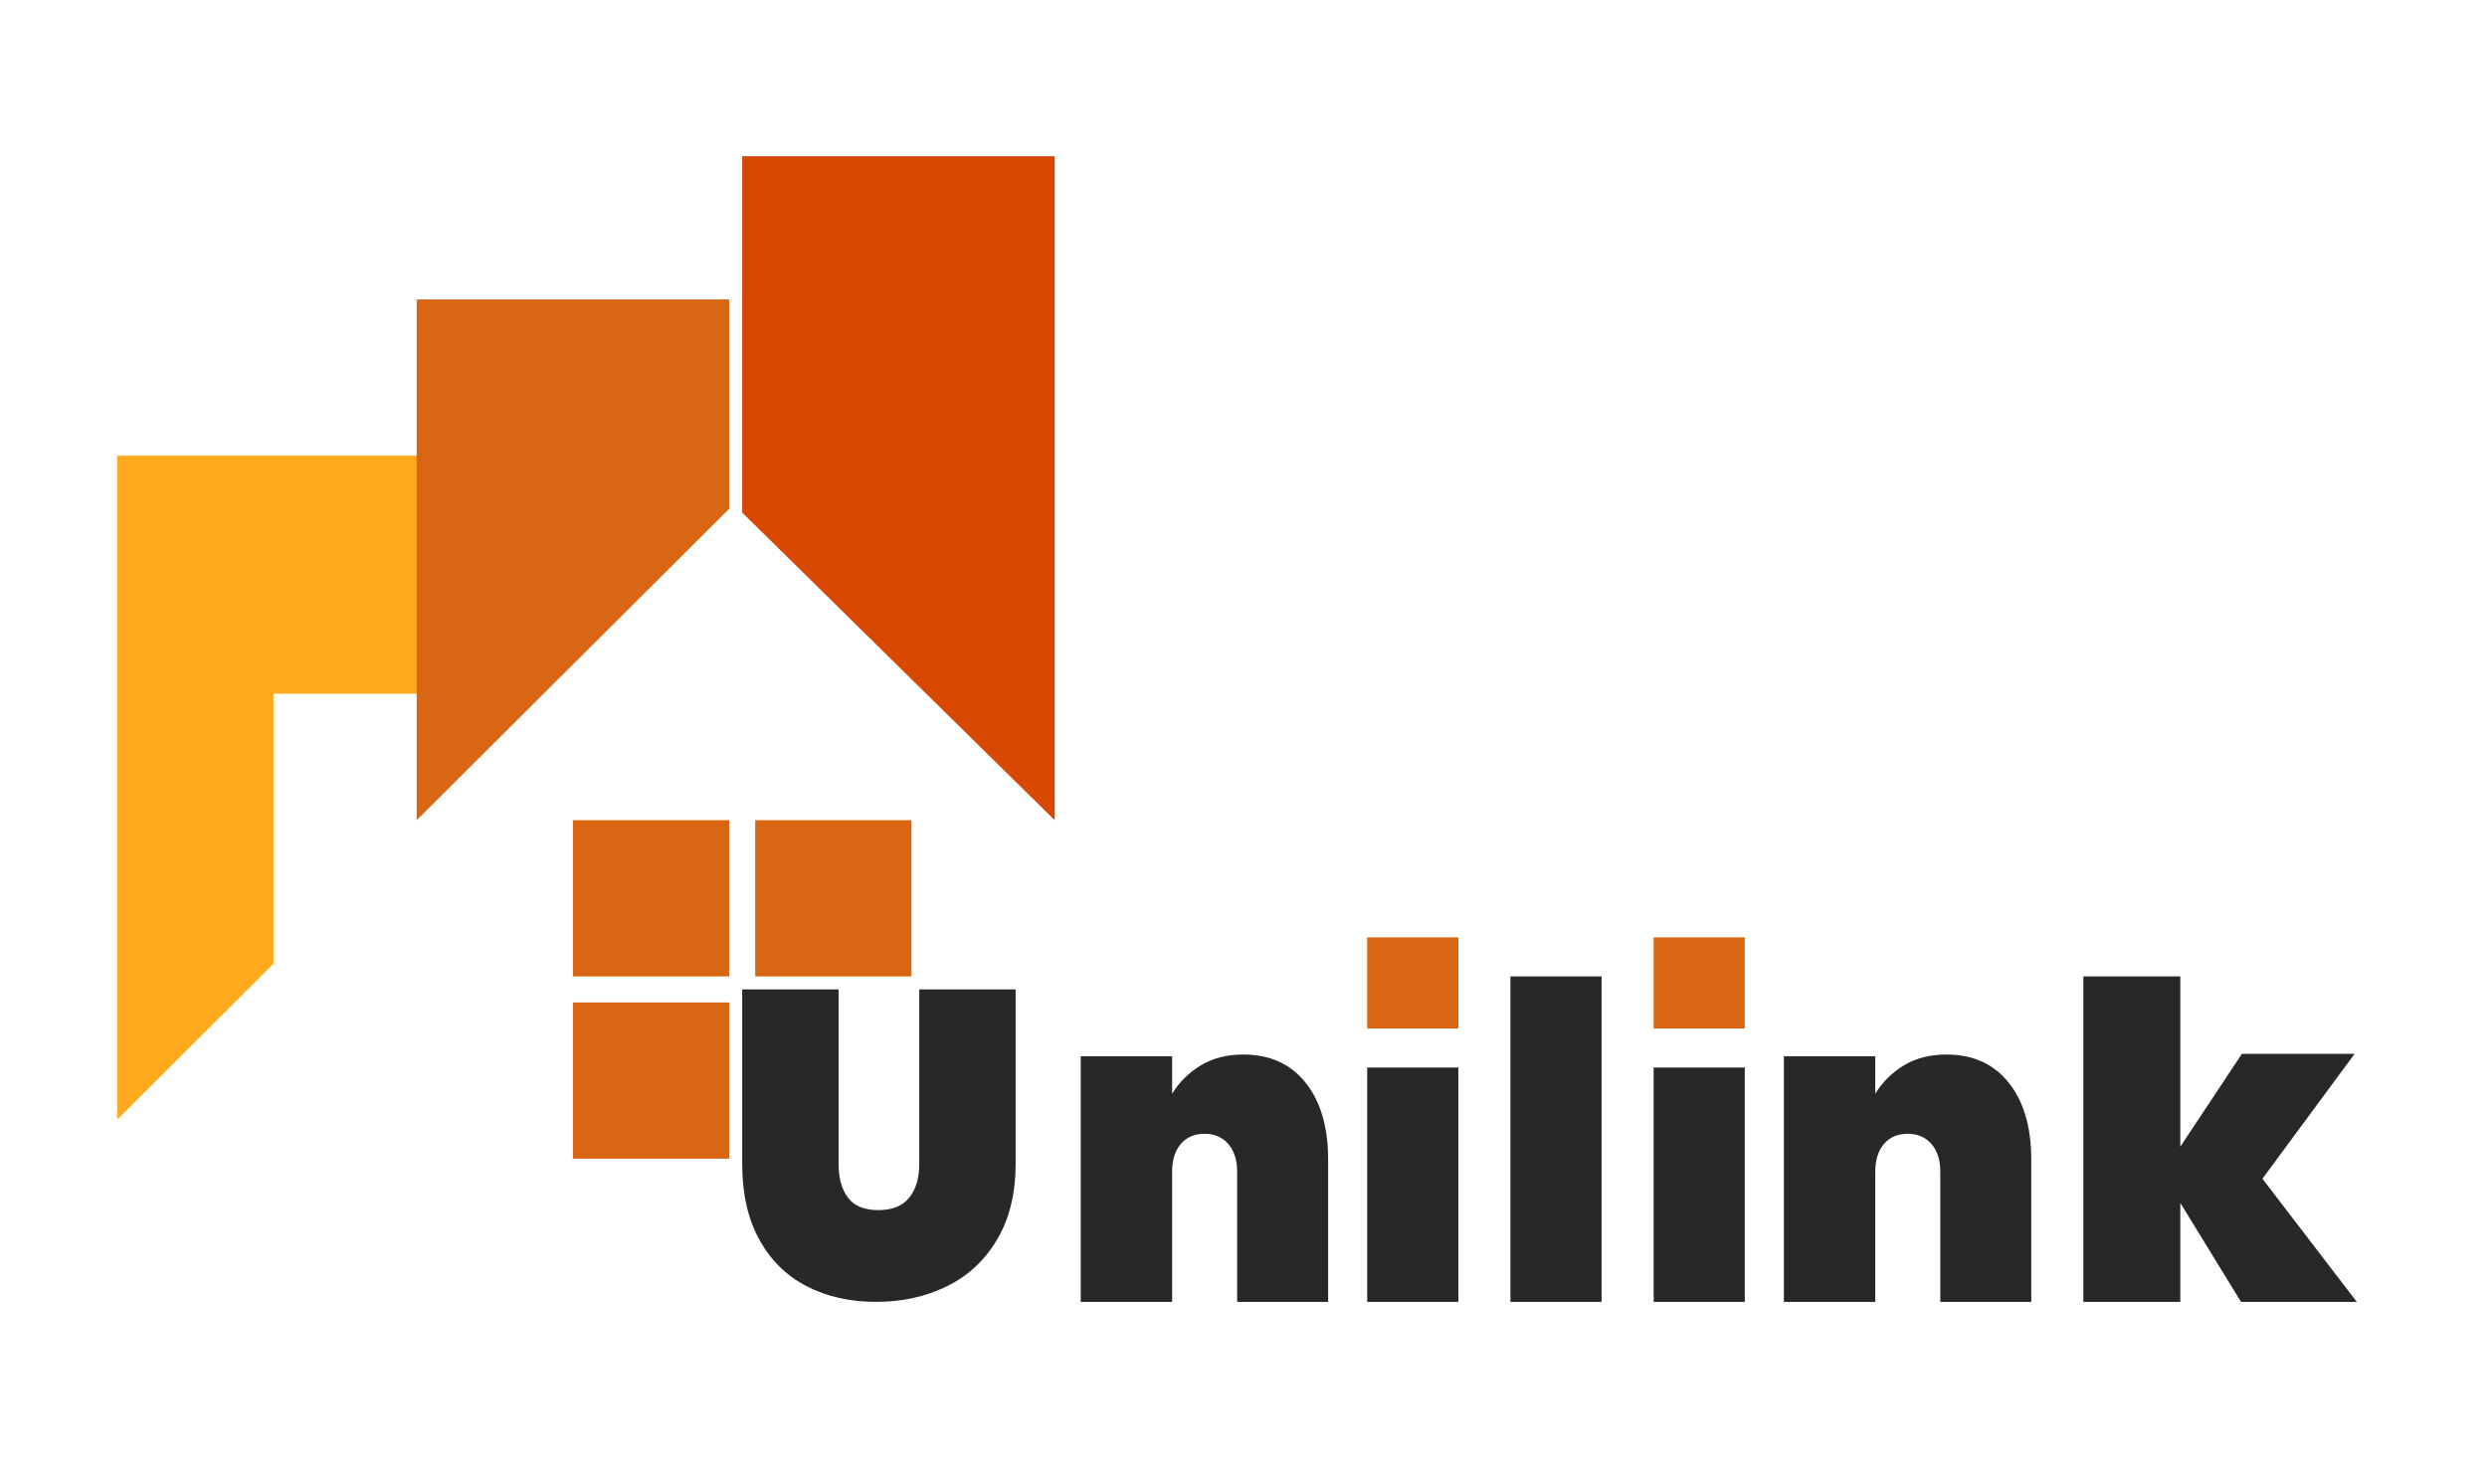 <?xml version="1.0" encoding="UTF-8"?> <svg xmlns:xlink="http://www.w3.org/1999/xlink" xmlns="http://www.w3.org/2000/svg" width="191px" height="114px" viewBox="0 0 191 114" version="1.1"><defs><path d="M0 115L191 115L191 0L0 0L0 115Z" id="path_1"></path><clipPath id="mask_1"><use xlink:href="#path_1"></use></clipPath></defs><g id="logo-final" transform="translate(0 -1)"><path d="M7.402 0L7.402 13.393C7.402 14.49 7.642 15.357 8.122 15.995C8.602 16.632 9.378 16.951 10.45 16.951C11.522 16.951 12.314 16.632 12.828 15.995C13.341 15.357 13.598 14.49 13.598 13.393L13.598 0L21 0L21 13.393C21 15.654 20.531 17.584 19.593 19.183C18.655 20.784 17.371 21.986 15.742 22.792C14.111 23.598 12.292 24 10.282 24C8.273 24 6.492 23.598 4.94 22.792C3.388 21.986 2.177 20.79 1.306 19.2C0.436 17.611 0 15.676 0 13.393L0 0L7.402 0Z" transform="translate(57 77)" id="Fill-1" fill="#282828" fill-rule="evenodd" stroke="none"></path><path d="M17.277 2.174C18.426 3.624 19 5.587 19 8.061L19 19L12.013 19L12.013 8.998C12.013 8.106 11.787 7.398 11.334 6.874C10.88 6.35 10.275 6.088 9.516 6.088C8.736 6.088 8.125 6.35 7.682 6.874C7.24 7.398 7.019 8.106 7.019 8.998L7.019 19L0 19L0 0.134L7.019 0.134L7.019 3.01C7.566 2.119 8.299 1.394 9.216 0.836C10.132 0.279 11.223 0 12.488 0C14.532 0 16.128 0.725 17.277 2.174" transform="translate(83 82)" id="Fill-3" fill="#282828" fill-rule="evenodd" stroke="none"></path><path d="M0 115L191 115L191 0L0 0L0 115Z" id="Clip-6" fill="none" fill-rule="evenodd" stroke="none"></path><g clip-path="url(#mask_1)"><path d="M0 18L7 18L7 0L0 0L0 18Z" transform="translate(105 83)" id="Fill-5" fill="#282828" fill-rule="evenodd" stroke="none"></path><path d="M0 25L7 25L7 0L0 0L0 25Z" transform="translate(116 76)" id="Fill-7" fill="#282828" fill-rule="evenodd" stroke="none"></path><path d="M0 18L7 18L7 0L0 0L0 18Z" transform="translate(127 83)" id="Fill-8" fill="#282828" fill-rule="evenodd" stroke="none"></path><path d="M17.277 2.174C18.426 3.624 19 5.587 19 8.061L19 19L12.013 19L12.013 8.998C12.013 8.106 11.787 7.398 11.334 6.874C10.88 6.35 10.275 6.088 9.516 6.088C8.736 6.088 8.125 6.35 7.682 6.874C7.24 7.398 7.019 8.106 7.019 8.998L7.019 19L0 19L0 0.134L7.019 0.134L7.019 3.01C7.566 2.119 8.299 1.394 9.216 0.836C10.132 0.279 11.223 0 12.488 0C14.532 0 16.128 0.725 17.277 2.174" transform="translate(137 82)" id="Fill-9" fill="#282828" fill-rule="evenodd" stroke="none"></path><path d="M12.11 25L7.447 17.399L7.447 25L0 25L0 0L7.447 0L7.447 13.074L12.177 5.946L20.832 5.946L13.754 15.54L21 25L12.11 25Z" transform="translate(160 76)" id="Fill-10" fill="#282828" fill-rule="evenodd" stroke="none"></path><path d="M12 18.284L24 18.284L24 0L0 0L0 51L12 39.032L12 18.284Z" transform="translate(9 36)" id="Fill-11" fill="#FFA91F" fill-rule="evenodd" stroke="none"></path><path d="M0 40L24 16.082L24 0L0 0L0 12.956L0 31.226L0 40Z" transform="translate(32 24)" id="Fill-12" fill="#D86612" fill-rule="evenodd" stroke="none"></path><path d="M24 51L24 0L0 0L0 11.486L0 27.372L24 51Z" transform="translate(57 13)" id="Fill-13" fill="#D84800" fill-rule="evenodd" stroke="none"></path><path d="M0 12L12 12L12 0L0 0L0 12Z" transform="translate(58 64)" id="Fill-14" fill="#D86612" fill-rule="evenodd" stroke="none"></path><path d="M0 12L12 12L12 0L0 0L0 12Z" transform="translate(44 64)" id="Fill-15" fill="#D86612" fill-rule="evenodd" stroke="none"></path><path d="M0 12L12 12L12 0L0 0L0 12Z" transform="translate(44 78)" id="Fill-16" fill="#D86612" fill-rule="evenodd" stroke="none"></path><path d="M0 7L7 7L7 0L0 0L0 7Z" transform="translate(105 73)" id="Fill-17" fill="#D86612" fill-rule="evenodd" stroke="none"></path><path d="M0 7L7 7L7 0L0 0L0 7Z" transform="translate(127 73)" id="Fill-18" fill="#D86612" fill-rule="evenodd" stroke="none"></path></g></g></svg> 